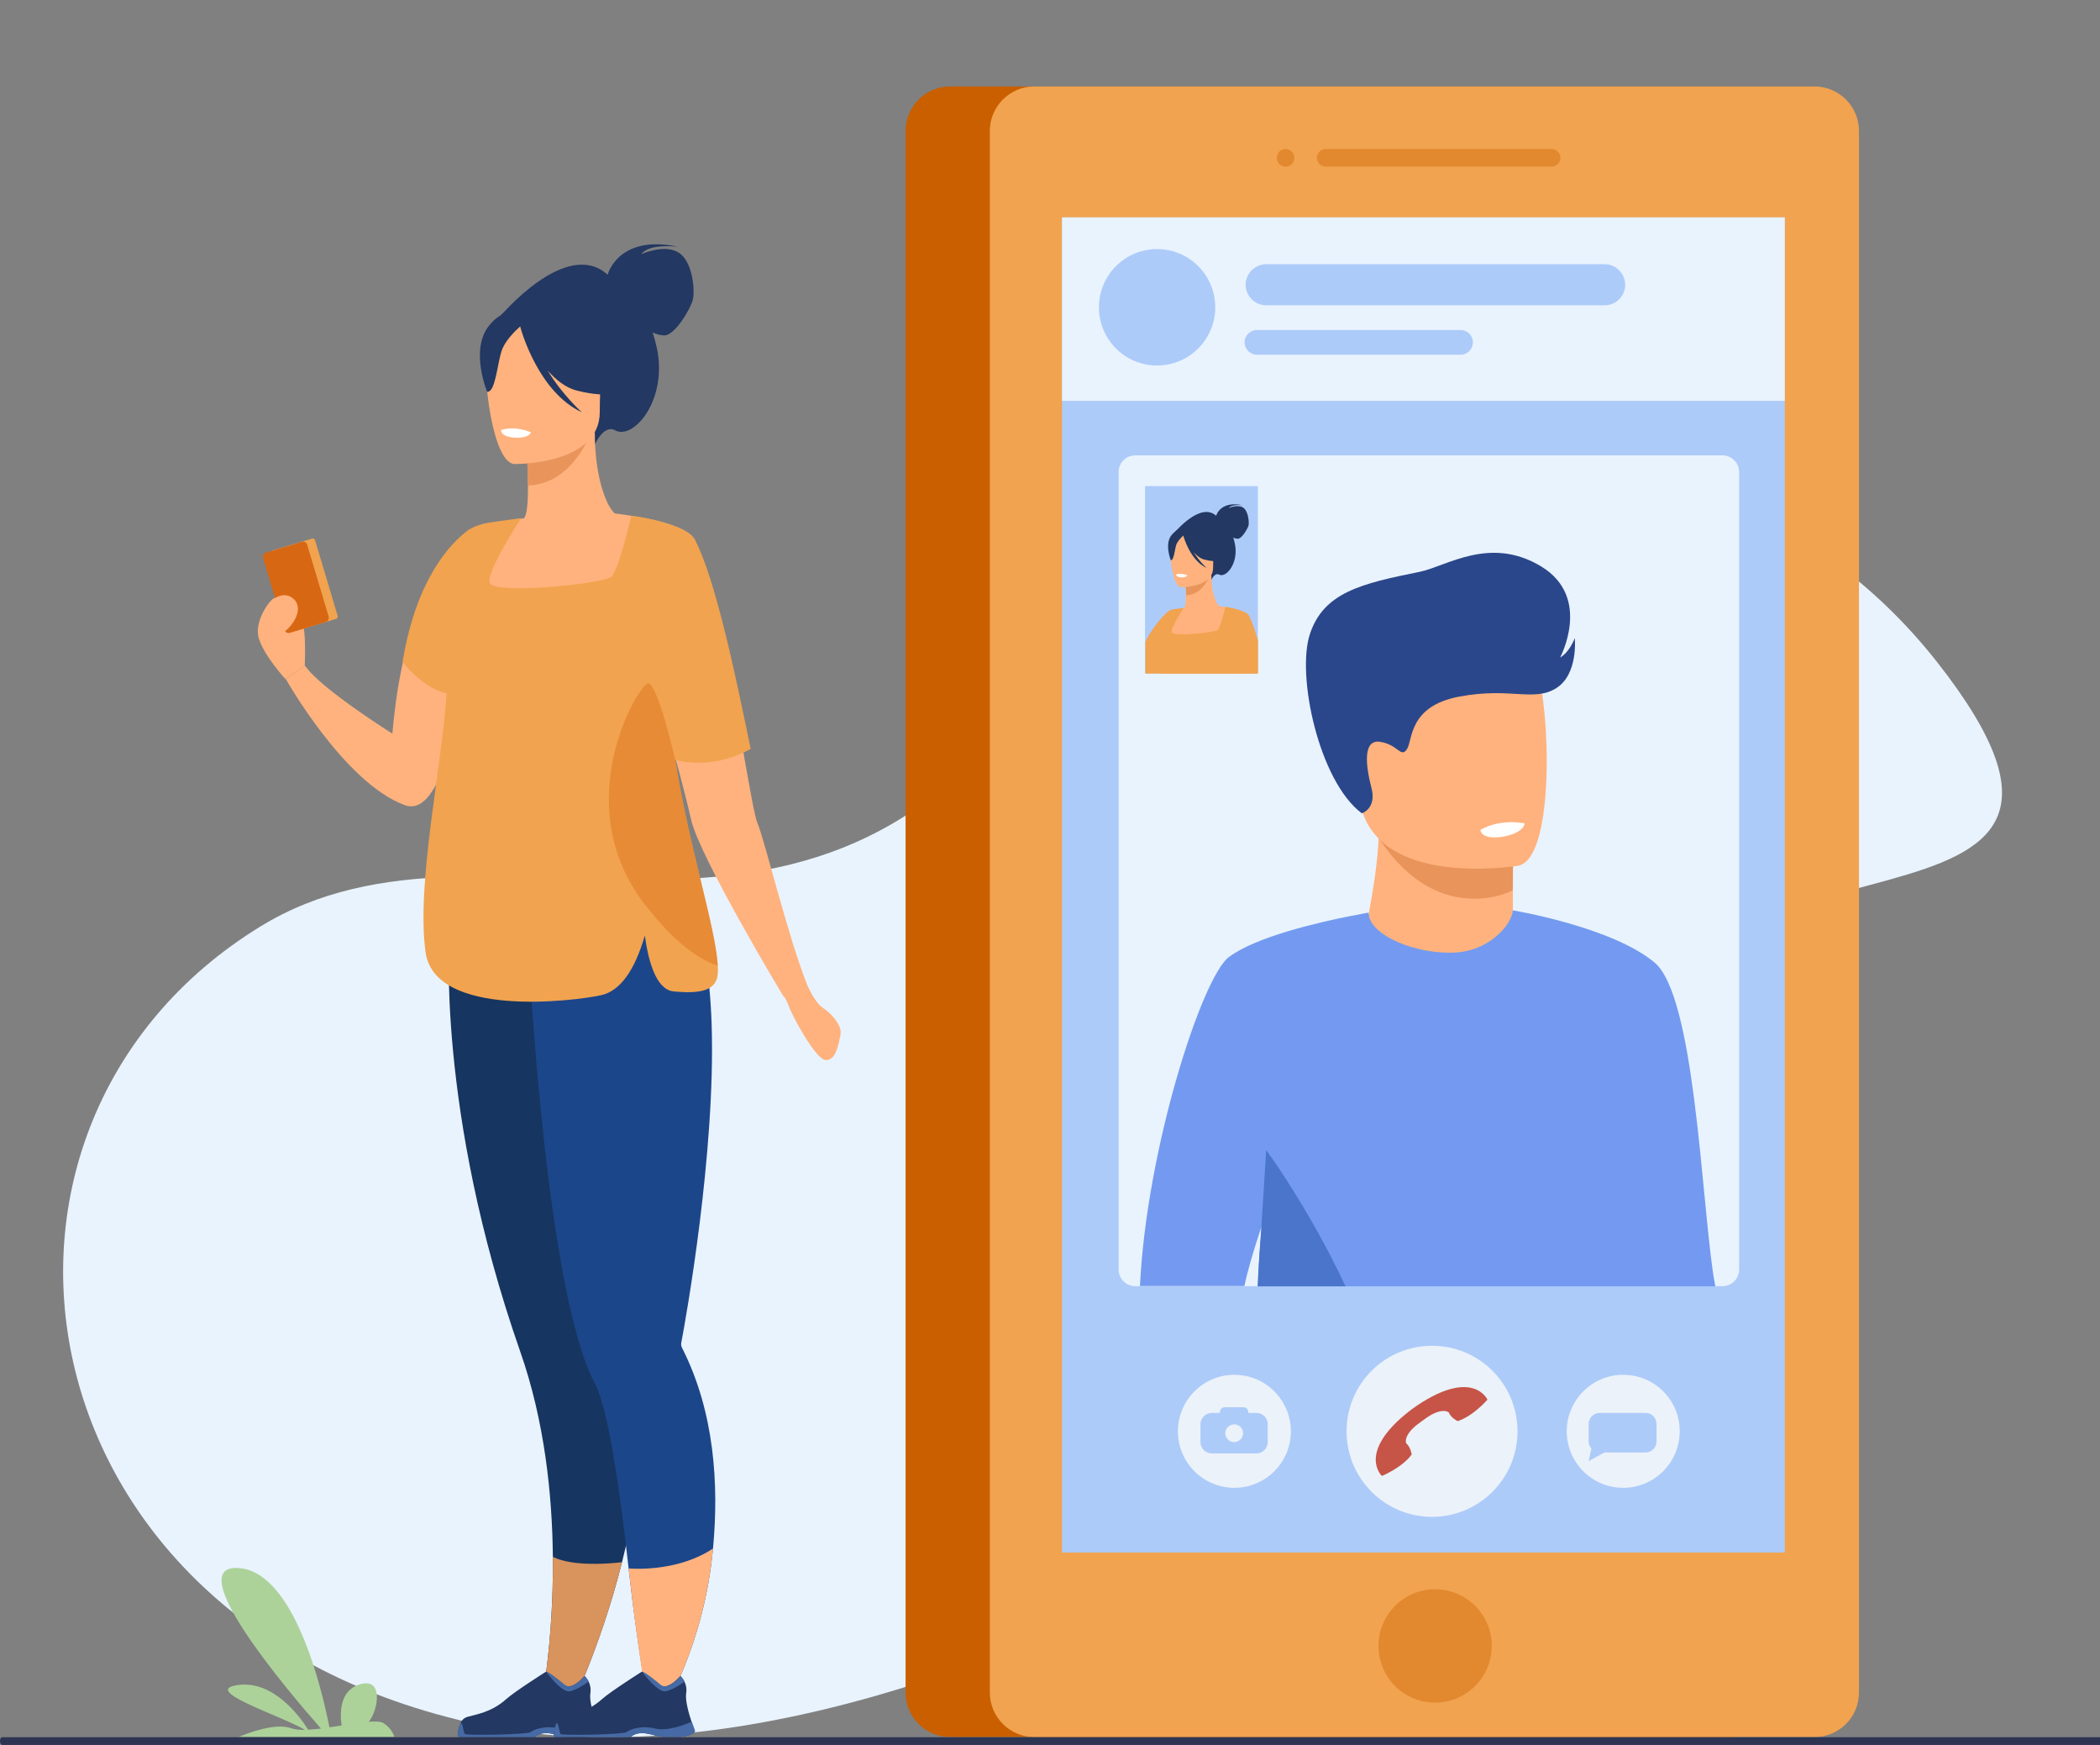 <svg width="325" height="270" viewBox="0 0 325 270" fill="none" xmlns="http://www.w3.org/2000/svg">
<rect x="0" y="0" width="325" height="270" fill="#808080" stroke="none"/>
<g clip-path="url(#clip0_1304:42710)">
<path d="M73.986 266.818C1.814 251.364 -9.638 174.091 40.212 143.411C76.938 120.807 127.085 160.949 164.337 100.258C186.02 64.943 261.861 54.215 299.782 102.433C337.702 150.65 255.889 123.573 258.972 163.792C262.055 204.011 146.158 282.273 73.986 266.818Z" fill="#E9F3FE"/>
<path d="M267.784 268.781H147.026C143.229 268.781 140.148 265.675 140.148 261.9V20.262C140.148 16.463 143.253 13.38 147.026 13.38H267.784C271.581 13.38 274.662 16.487 274.662 20.262V261.9C274.662 265.699 271.557 268.781 267.784 268.781Z" fill="#CA5F00"/>
<path d="M280.823 268.781H160.065C156.268 268.781 153.188 265.675 153.188 261.9V20.262C153.188 16.463 156.292 13.38 160.065 13.38H280.823C284.62 13.38 287.701 16.487 287.701 20.262V261.9C287.701 265.699 284.596 268.781 280.823 268.781Z" fill="#F1A34F"/>
<path opacity="0.4" d="M240.153 25.781H205.17C204.429 25.781 203.809 25.16 203.809 24.419C203.809 23.679 204.429 23.058 205.17 23.058H240.129C240.87 23.058 241.49 23.679 241.49 24.419C241.514 25.16 240.893 25.781 240.153 25.781Z" fill="#CA5F00"/>
<path opacity="0.4" d="M198.963 25.781C198.222 25.781 197.602 25.16 197.602 24.419C197.602 23.679 198.222 23.058 198.963 23.058C199.703 23.058 200.324 23.679 200.324 24.419C200.324 25.16 199.727 25.781 198.963 25.781Z" fill="#CA5F00"/>
<path opacity="0.4" d="M213.34 254.684C213.34 249.834 217.28 245.915 222.104 245.915C226.951 245.915 230.867 249.858 230.867 254.684C230.867 259.511 226.927 263.453 222.104 263.453C217.256 263.453 213.34 259.535 213.34 254.684Z" fill="#CA5F00"/>
<path d="M276.215 33.642H164.363V240.228H276.215V33.642Z" fill="#ADCBF9"/>
<path d="M276.215 33.642H164.363V62.028H276.215V33.642Z" fill="#E9F3FE"/>
<path d="M179.073 56.557C184.045 56.557 188.075 52.524 188.075 47.549C188.075 42.574 184.045 38.541 179.073 38.541C174.101 38.541 170.07 42.574 170.07 47.549C170.07 52.524 174.101 56.557 179.073 56.557Z" fill="#ADCBF9"/>
<path d="M248.345 40.882H195.953C194.21 40.882 192.777 42.316 192.777 44.06C192.777 45.804 194.21 47.238 195.953 47.238H248.345C250.088 47.238 251.521 45.804 251.521 44.06C251.497 42.316 250.088 40.882 248.345 40.882Z" fill="#ADCBF9"/>
<path d="M226.045 51.061H194.524C193.473 51.061 192.613 51.921 192.613 52.972C192.613 54.024 193.473 54.884 194.524 54.884H226.045C227.095 54.884 227.955 54.024 227.955 52.972C227.955 51.921 227.095 51.061 226.045 51.061Z" fill="#ADCBF9"/>
<path d="M269.144 73.019V196.455C269.144 197.865 267.998 199.011 266.589 199.011H175.68C174.271 199.011 173.125 197.865 173.125 196.455V73.019C173.125 71.61 174.271 70.463 175.68 70.463H266.589C267.974 70.463 269.144 71.61 269.144 73.019Z" fill="#E9F3FE"/>
<path d="M221.624 208.234C214.317 208.234 208.395 214.16 208.395 221.472C208.395 228.783 214.317 234.709 221.624 234.709C228.931 234.709 234.853 228.783 234.853 221.472C234.853 214.16 228.931 208.234 221.624 208.234Z" fill="#EBF2F9"/>
<path d="M219.38 217.433C219.237 217.529 219.094 217.625 218.974 217.72C218.903 217.768 218.831 217.84 218.736 217.887C218.664 217.935 218.568 218.007 218.497 218.055C218.354 218.15 218.234 218.246 218.091 218.365C209.924 224.769 213.864 228.377 213.864 228.377C213.864 228.377 216.992 227.11 218.473 225.056C218.473 225.056 218.33 223.933 217.613 223.311C217.613 223.311 217.064 221.973 219.858 220.038L220.383 219.656C223.106 217.601 224.204 218.533 224.204 218.533C224.562 219.417 225.589 219.894 225.589 219.894C228.001 219.13 230.198 216.573 230.198 216.573C230.198 216.573 228.025 211.675 219.38 217.433Z" fill="#C65447"/>
<path d="M191.037 212.727C186.213 212.727 182.297 216.645 182.297 221.472C182.297 226.298 186.213 230.217 191.037 230.217C195.86 230.217 199.777 226.298 199.777 221.472C199.777 216.645 195.86 212.727 191.037 212.727Z" fill="#EBF2F9"/>
<path d="M194.43 218.628H193.188V218.485C193.188 218.079 192.853 217.744 192.448 217.744H189.534C189.128 217.744 188.794 218.079 188.794 218.485V218.628H187.552C186.573 218.628 185.785 219.417 185.785 220.396V223.12C185.785 224.1 186.573 224.888 187.552 224.888H194.43C195.409 224.888 196.197 224.1 196.197 223.12V220.396C196.22 219.417 195.409 218.628 194.43 218.628ZM192.328 222.141C192.113 222.881 191.349 223.288 190.633 223.096C189.892 222.881 189.486 222.117 189.678 221.4C189.892 220.659 190.657 220.253 191.373 220.444C192.113 220.635 192.519 221.4 192.328 222.141Z" fill="#ADCBF9"/>
<path d="M251.213 212.727C246.389 212.727 242.473 216.645 242.473 221.472C242.473 226.298 246.389 230.217 251.213 230.217C256.036 230.217 259.952 226.298 259.952 221.472C259.976 216.645 256.06 212.727 251.213 212.727Z" fill="#EBF2F9"/>
<path d="M254.675 218.628H247.559C246.627 218.628 245.863 219.393 245.863 220.325V223.025C245.863 223.455 246.03 223.837 246.293 224.148L245.863 226.083L248.299 224.745H254.675C255.606 224.745 256.37 223.981 256.37 223.049V220.349C256.37 219.393 255.606 218.628 254.675 218.628Z" fill="#ADCBF9"/>
<path d="M234.139 137.796V139.994C234.139 139.994 234.736 146.851 226.307 147.855C217.878 148.858 211.478 147.425 211.693 142.12C212.457 138.034 213.293 132.969 213.34 129.576C213.364 128.31 213.269 126.972 213.03 125.466L229.387 125.132L234.211 125.92L234.139 137.796Z" fill="#FFB27D"/>
<path d="M234.185 125.92L234.113 137.772C232.37 138.584 230.412 139.062 228.215 139.062C220.693 139.062 215.846 133.542 213.314 129.552C213.338 128.286 213.243 126.948 213.004 125.442L229.361 125.108L234.185 125.92Z" fill="#E8945B"/>
<path d="M265.134 197.124C263.272 184.532 262.221 154.067 256.06 148.93C249.469 143.435 234.401 140.902 234.091 140.854C234.091 141.045 234.067 141.236 234.019 141.427C233.47 143.626 230.127 147.066 225.423 147.377C219.357 147.783 211.907 144.773 211.811 141.284C211.811 141.26 211.811 141.236 211.811 141.212C211.811 141.189 210.355 141.475 209.447 141.666L209.017 141.738C204.17 142.694 194.355 144.94 190.176 148.094C186.045 151.2 177.449 177.65 176.422 198.988H192.588C193.018 196.861 193.949 193.659 195.215 189.836C195.215 189.836 195.215 189.812 195.239 189.812L195.215 190.195C195.215 190.242 195.215 190.266 195.215 190.314C195.215 190.386 195.215 190.458 195.191 190.529C195.167 190.864 195.143 191.198 195.12 191.533C195.12 191.533 195.12 191.533 195.12 191.557C195.096 191.963 195.072 192.369 195.024 192.799C194.976 193.635 194.905 194.496 194.857 195.356C194.857 195.475 194.833 195.571 194.833 195.69C194.761 196.789 194.714 197.912 194.666 199.035H246.078H257.445H265.469C265.349 198.462 265.254 197.817 265.134 197.124Z" fill="#739AF0"/>
<path d="M208.228 199.035H194.641C194.688 197.912 194.736 196.789 194.808 195.69C194.808 195.571 194.808 195.475 194.832 195.356C194.879 194.495 194.927 193.635 194.999 192.799C195.023 192.393 195.047 191.963 195.094 191.557C195.094 191.557 195.094 191.557 195.094 191.533C195.118 191.198 195.142 190.864 195.166 190.529C195.166 190.457 195.166 190.386 195.19 190.314L195.214 189.86L195.954 177.961C195.954 177.961 196.193 178.295 196.647 178.917C197.029 179.466 197.554 180.231 198.199 181.187C200.634 184.89 204.694 191.413 208.228 199.035Z" fill="#4A75CB"/>
<path d="M235.024 133.949C235.024 133.949 212.553 137.748 210.404 123.722C208.255 109.673 203.909 100.712 218.165 97.702C232.421 94.667 236.027 99.613 237.889 104.129C239.752 108.621 240.826 132.587 235.024 133.949Z" fill="#FFB27D"/>
<path d="M210.761 125.849C210.761 125.849 213.101 125.108 212.242 121.882C211.406 118.657 210.809 114.356 213.603 114.786C216.373 115.216 216.803 117.342 217.734 115.933C218.665 114.523 217.949 109.266 225.853 107.785C233.757 106.303 237.363 108.645 240.825 106.495C244.288 104.344 243.715 98.729 243.715 98.729C243.715 98.729 242.951 100.88 241.446 101.74C241.446 101.74 246.437 92.445 238.509 87.642C230.581 82.84 223.823 87.642 219.716 88.479C210.689 90.295 204.887 91.657 202.738 98.06C200.588 104.464 204.123 120.903 210.761 125.849Z" fill="#2B478B"/>
<path d="M235.955 127.402C235.955 127.402 235.955 128.907 232.373 129.504C232.373 129.504 229.364 130.006 229.102 128.429C229.102 128.429 231.704 126.661 235.955 127.402Z" fill="white"/>
<path d="M194.667 75.218H177.211V104.201H194.667V75.218Z" fill="#ADCBF9"/>
<path d="M192.35 78.515C191.514 78.013 190.177 78.611 190.177 78.611C190.63 77.966 192.326 78.18 192.326 78.18C188.959 77.464 188.266 79.614 188.219 79.805C185.783 77.607 181.891 82.29 181.891 82.29L187.478 89.721C187.478 89.721 187.98 88.55 188.672 88.909C189.723 89.482 191.753 87.165 191.108 84.106C191.036 83.772 190.965 83.485 190.869 83.198C191.084 83.294 191.347 83.365 191.562 83.365C192.183 83.365 193.09 81.812 193.233 81.287C193.329 80.761 193.186 79.017 192.35 78.515Z" fill="#233862"/>
<path d="M192.779 104.225H179.502C179.431 103.699 179.407 103.15 179.455 102.528C179.55 101.166 179.956 99.757 180.481 98.49C181.484 96.005 182.869 94.094 182.869 94.094H182.893C182.941 94.094 183.013 94.094 183.084 94.07C183.132 94.07 183.204 94.07 183.251 94.046C183.466 93.927 183.514 93.042 183.514 92.111C183.514 92.063 183.514 92.015 183.514 91.967C183.514 91.943 183.514 91.919 183.514 91.895C183.514 91.872 183.514 91.824 183.514 91.8C183.514 91.776 183.514 91.728 183.514 91.704C183.514 91.68 183.514 91.633 183.514 91.609C183.514 91.585 183.514 91.537 183.514 91.513C183.514 91.489 183.514 91.442 183.514 91.418C183.514 91.298 183.514 91.179 183.49 91.059C183.49 90.988 183.49 90.94 183.49 90.868C183.49 90.868 183.49 90.868 183.49 90.844C183.49 90.796 183.49 90.772 183.49 90.725C183.49 90.653 183.49 90.581 183.49 90.51C183.49 90.486 183.49 90.486 183.49 90.462C183.49 90.39 183.49 90.342 183.49 90.271C183.49 90.247 183.49 90.223 183.49 90.199C183.49 90.175 183.49 90.151 183.49 90.127C183.49 90.103 183.49 90.08 183.49 90.08C183.49 90.056 183.49 90.056 183.49 90.032C183.49 90.008 183.49 89.984 183.49 89.96V89.936C183.49 89.912 183.49 89.888 183.49 89.865V89.841C183.49 89.841 183.49 89.841 183.49 89.817V89.793L187.048 89.1L187.263 89.052L187.478 89.004C187.478 89.243 187.478 89.458 187.502 89.697C187.597 91.943 188.218 93.401 188.672 93.759C188.72 93.807 188.768 93.831 188.815 93.831C189.054 93.879 189.293 93.998 189.556 94.213C191.203 95.551 193.233 99.972 192.779 104.225Z" fill="#FFB27D"/>
<path d="M183.465 89.817C183.465 89.817 183.56 91.011 183.56 92.111C185.662 92.063 186.784 90.127 187.238 89.052L183.465 89.817Z" fill="#E8945B"/>
<path d="M187.622 88.67C187.622 88.67 188.72 86.926 188.983 85.42C189.174 84.345 188.624 80.403 184.66 80.976C184.66 80.976 183.514 81.096 182.416 81.812C181.556 82.386 180.314 83.652 181.699 87.117L182.058 88.288L187.622 88.67Z" fill="#233862"/>
<path d="M182.752 90.868C182.752 90.868 187.743 90.94 187.743 87.834C187.743 84.728 188.388 82.649 185.212 82.458C182.036 82.266 181.415 83.461 181.152 84.489C180.913 85.54 181.463 90.773 182.752 90.868Z" fill="#FFB27D"/>
<path d="M191.106 104.225C190.581 102.313 190.151 100.832 190.151 100.832L189.793 99.231L189.053 96.005L188.527 93.783C188.527 93.783 188.551 93.783 188.623 93.783C188.79 93.807 189.148 93.855 189.578 93.927C190.39 94.046 191.512 94.285 192.3 94.596C192.3 94.596 192.324 94.596 192.324 94.62C192.73 94.787 193.041 94.978 193.208 95.217C193.232 95.241 193.255 95.288 193.279 95.312C193.733 96.316 194.187 98.012 194.64 99.948V104.225H191.106Z" fill="#FFB27D"/>
<path d="M186.402 86.591C188.504 87.141 189.411 86.567 189.411 86.567C189.411 86.567 187.811 85.277 187.477 83.055C187.477 83.055 185.925 80.642 183.393 81.956C183.25 82.051 183.107 82.171 182.987 82.338C182.653 82.051 182.08 81.86 181.316 82.792C180.17 84.202 181.196 86.687 181.196 86.687C181.674 86.734 181.793 85.11 182.032 84.321C182.223 83.748 182.82 83.15 183.131 82.864C183.226 83.222 184.229 86.711 186.736 87.881C186.736 87.881 185.59 86.854 184.731 85.42C185.184 85.97 185.757 86.424 186.402 86.591Z" fill="#233862"/>
<path d="M193.329 95.312C193.305 95.265 193.281 95.241 193.257 95.193C193.209 95.121 193.138 95.05 193.042 95.002L193.066 94.978C192.851 94.835 192.612 94.691 192.35 94.596C191.18 94.094 189.627 93.903 189.627 93.903C189.627 93.927 189.604 94.046 189.556 94.237C189.46 94.643 189.293 95.336 189.078 96.005C188.863 96.698 188.648 97.32 188.457 97.487C188.004 97.893 181.484 98.562 181.341 97.821C181.198 97.105 183.037 94.333 183.18 94.07C183.18 94.07 183.156 94.07 183.132 94.07C183.084 94.07 182.989 94.094 182.941 94.094H182.917C182.177 94.189 181.652 94.261 181.27 94.333C180.529 94.452 177.974 97.582 177.258 99.35V104.225H178.858H179.765H194.69V99.112C194.212 97.535 193.759 96.173 193.329 95.312Z" fill="#F1A34F"/>
<path d="M183.752 89.028C183.752 89.028 183.656 89.387 182.749 89.339C182.749 89.339 181.984 89.291 182.008 88.885C182.008 88.885 182.749 88.598 183.752 89.028Z" fill="white"/>
<path d="M105.001 39.066C102.781 37.704 99.246 39.329 99.246 39.329C100.464 37.609 104.93 38.182 104.93 38.182C96.047 36.295 94.184 41.981 94.041 42.507C87.593 36.677 77.277 49.102 77.277 49.102L92.083 68.742C92.083 68.742 93.444 65.612 95.211 66.592C98.005 68.121 103.378 61.957 101.658 53.857C101.467 52.972 101.252 52.184 100.99 51.443C101.563 51.706 102.231 51.897 102.828 51.897C104.452 51.897 106.888 47.764 107.222 46.378C107.58 44.992 107.222 40.428 105.001 39.066Z" fill="#233862"/>
<path d="M62.638 124.582C53.253 121.118 44.227 105.061 44.227 105.061L47.188 102.982C49.647 106.59 60.727 113.519 60.727 113.519C60.99 110.485 61.348 107.713 61.802 105.228C64.882 88.24 71.927 83.222 73.813 82.147C74.124 81.98 74.291 81.908 74.291 81.908C74.291 81.908 74.291 82.027 74.267 82.266C74.243 82.768 74.171 83.796 74.076 85.229C73.336 95.742 70.47 127.473 62.638 124.582Z" fill="#FFB27D"/>
<path d="M107.983 141.929C103.351 131.535 101.13 128.596 101.058 125.323C100.987 122.742 102.276 119.947 104.76 113.089C105.333 111.465 105.739 109.816 106.001 108.143C107.96 94.954 100.342 80.665 95.59 79.71C94.277 79.351 92.032 74.596 92.056 66.903L91.459 67.022L81.477 69.005C81.477 69.005 81.716 72.159 81.716 75.122C81.716 77.583 81.573 79.925 81.023 80.211C80.307 80.283 79.877 80.331 79.877 80.331C79.877 80.331 71.543 91.895 70.851 102.648C70.158 113.4 77.513 118.083 70.803 139.564C63.902 161.522 110.539 147.664 107.983 141.929Z" fill="#FFB27D"/>
<path d="M81.453 69.005C81.453 69.005 81.692 72.159 81.692 75.122C87.28 74.955 90.241 69.865 91.435 67.046L81.453 69.005Z" fill="#E8945B"/>
<path d="M92.464 65.923C92.464 65.923 95.401 61.288 96.093 57.345C96.595 54.526 95.162 44.036 84.631 45.565C84.631 45.565 81.575 45.876 78.709 47.811C76.417 49.364 73.121 52.686 76.823 61.837L77.778 64.919L92.464 65.923Z" fill="#233862"/>
<path d="M79.592 71.801C79.592 71.801 92.798 72.016 92.822 63.772C92.822 55.529 94.541 50.01 86.111 49.532C77.682 49.054 76.034 52.184 75.366 54.932C74.673 57.679 76.154 71.538 79.592 71.801Z" fill="#FFB27D"/>
<path d="M96.26 241.734C92.94 254.971 87.926 265.126 87.926 265.126L83.556 264.815C83.556 264.815 85.705 254.636 85.562 240.897C85.466 231.292 84.296 219.919 80.499 209.095C67.461 171.82 69.562 144.701 69.562 144.701L94.087 147.568L95.233 147.712C95.328 158.989 95.615 174.281 95.878 186.252C96.093 197.004 96.307 205.081 96.307 205.081C101.036 215.212 99.34 229.548 96.26 241.734Z" fill="#163560"/>
<path d="M110.348 239.607C108.939 254.66 102.73 264.409 102.73 264.409L100.653 265.914C100.653 265.914 98.671 255.305 97.286 242.689C95.948 230.695 94.134 218.007 92.08 214.112C83.889 198.749 81.43 140.758 81.43 140.758L106.288 139.516C108.796 143.721 109.87 150.626 110.133 158.464C110.778 178.272 106.145 204.077 105.429 207.804C105.381 208.091 105.452 208.378 105.596 208.641C110.563 218.461 111.279 229.667 110.348 239.607Z" fill="#1C468A"/>
<path d="M89.24 60.427C94.804 61.861 97.192 60.356 97.192 60.356C97.192 60.356 92.942 56.963 92.058 51.061C92.058 51.061 89.622 43.367 80.166 49.149C79.306 48.409 77.754 47.859 75.724 50.344C72.668 54.072 75.39 60.618 75.39 60.618C76.656 60.762 76.942 56.437 77.611 54.358C78.088 52.805 79.688 51.228 80.5 50.511C80.763 51.491 83.437 60.714 90.052 63.796C90.052 63.796 86.996 61.072 84.751 57.321C86.04 58.779 87.545 59.997 89.24 60.427Z" fill="#233862"/>
<path d="M127.351 155.955C126.348 155.31 125.369 153.374 125.01 152.61C121.93 144.964 118.396 130.102 117.226 127.378C116.796 126.374 115.984 121.691 114.909 115.622C112.975 104.774 110.253 89.554 107.507 83.509C107.173 82.792 106.241 82.171 104.999 81.645C101.274 80.092 94.898 79.423 94.898 79.423L98.242 93.855L99.221 98.084C99.221 98.084 102.182 108.55 104.474 117.08C105.596 121.213 106.528 124.893 106.934 126.733C108.128 132.396 121.214 154.115 121.214 154.115C121.214 154.115 121.62 154.378 122.073 155.692C122.527 157.006 126.228 164.031 127.828 164.031C129.404 164.031 129.739 161.642 130.073 160.136C130.383 158.655 128.592 156.743 127.351 155.955Z" fill="#FFB27D"/>
<path d="M47.163 103.006C47.163 102.6 47.498 96.698 46.447 95.456C45.396 94.213 43.247 92.445 42.578 92.493C41.91 92.541 39.259 96.053 40.047 98.753C40.835 101.453 44.178 105.085 44.178 105.085L47.163 103.006Z" fill="#FFB27D"/>
<path d="M51.989 95.766L45.876 97.606C45.66 97.678 45.469 97.558 45.398 97.343L41.911 85.659C41.84 85.444 41.959 85.253 42.174 85.181L48.287 83.341C48.502 83.27 48.693 83.389 48.765 83.604L52.251 95.288C52.323 95.504 52.203 95.719 51.989 95.766Z" fill="#F1A34F"/>
<path d="M50.412 96.244L44.872 97.917C44.514 98.036 44.132 97.821 44.036 97.463L40.717 86.352C40.597 85.994 40.812 85.611 41.17 85.516L46.711 83.843C47.069 83.724 47.451 83.939 47.546 84.297L50.865 95.408C50.961 95.766 50.77 96.149 50.412 96.244Z" fill="#D86713"/>
<path d="M110.347 239.607C108.938 254.66 102.73 264.409 102.73 264.409L100.604 266.344C100.604 266.344 98.67 255.329 97.285 242.689C98.742 242.809 105.213 243.024 110.347 239.607Z" fill="#FFB27D"/>
<path d="M104.524 117.581C106.004 117.988 110.732 118.872 116.177 115.885C113.932 104.942 110.756 89.626 107.556 83.533C107.413 83.246 107.127 82.959 106.768 82.697C106.792 82.673 106.792 82.649 106.792 82.649C103.807 80.474 97.694 79.805 97.694 79.805C97.694 79.805 95.808 88.168 94.614 89.243C93.42 90.343 76.179 92.111 75.773 90.127C75.391 88.24 80.262 80.857 80.62 80.212C80.644 80.188 79.832 80.283 79.832 80.283C77.874 80.546 76.489 80.737 75.486 80.904C73.528 81.239 72.334 82.075 72.215 82.219C69.898 83.987 64.43 89.387 62.305 102.409C62.305 102.409 65.003 106.112 68.8 107.212C68.895 107.235 68.991 107.259 69.11 107.283C68.442 118.322 64.382 136.696 65.863 147.329C67.272 157.556 88.739 154.927 93.014 153.996C95.927 153.35 98.196 150.268 99.796 144.773C100.321 148.619 101.515 153.112 104.213 153.398C108.607 153.852 110.422 153.088 110.947 151.439C111.091 150.961 111.138 150.292 111.091 149.456C110.804 143.697 106.434 130.173 104.524 117.581Z" fill="#F1A34F"/>
<path d="M96.259 241.733C92.939 254.971 87.925 265.126 87.925 265.126L83.555 264.815C83.555 264.815 85.704 254.636 85.561 240.897C87.065 241.638 90.122 242.379 96.259 241.733Z" fill="#D9935C"/>
<path d="M90.457 268.757H87.663C86.731 268.614 86.039 268.351 85.084 268.208C83.627 268.017 82.959 268.614 82.839 268.757C82.815 268.781 82.815 268.781 82.815 268.781H70.995C70.708 268.351 70.971 267.371 71.258 266.655C71.449 266.153 71.855 265.794 72.356 265.651C73.598 265.293 76.081 264.958 78.35 262.903C79.615 261.756 84.487 258.674 84.487 258.674H84.511C84.606 258.674 85.132 258.841 87.352 260.705C88.499 261.661 90.457 259.343 90.457 259.343C90.457 259.343 90.815 259.654 91.102 260.203C91.316 260.657 91.484 261.255 91.364 262.019C91.197 263.094 91.746 265.054 92.2 266.416C92.487 267.228 92.701 267.802 92.701 267.802C92.701 267.802 92.845 268.471 90.457 268.757Z" fill="#233862"/>
<path d="M91.103 260.203C90.434 260.681 89.025 261.589 88.118 261.709C86.852 261.876 84.512 258.674 84.512 258.674H84.536C84.631 258.674 85.156 258.841 87.377 260.705C88.523 261.661 90.482 259.343 90.482 259.343C90.482 259.343 90.84 259.63 91.103 260.203Z" fill="#466AA5"/>
<path d="M90.457 268.757H87.663C86.731 268.614 86.039 268.351 85.084 268.208C83.627 268.017 82.959 268.614 82.839 268.757C82.815 268.781 82.815 268.781 82.815 268.781H70.995C70.708 268.351 70.971 267.371 71.258 266.655C71.616 266.344 71.711 268.041 71.926 268.303C72.117 268.566 81.573 268.399 82.123 268.017C82.672 267.61 84.296 266.918 86.588 267.467C88.57 267.945 91.507 266.726 92.224 266.392C92.51 267.204 92.725 267.778 92.725 267.778C92.725 267.778 92.845 268.471 90.457 268.757Z" fill="#466AA5"/>
<path d="M105.284 268.757H102.49C101.559 268.614 100.866 268.351 99.911 268.208C98.455 268.017 97.786 268.614 97.667 268.757C97.643 268.781 97.643 268.781 97.643 268.781H85.822C85.536 268.351 85.822 267.371 86.085 266.655C86.276 266.153 86.682 265.794 87.184 265.651C88.425 265.293 90.909 264.958 93.177 262.903C94.443 261.756 99.314 258.674 99.314 258.674H99.338C99.434 258.674 99.959 258.841 102.18 260.705C103.326 261.661 105.284 259.343 105.284 259.343C105.284 259.343 105.642 259.654 105.929 260.203C106.144 260.657 106.311 261.255 106.192 262.019C106.024 263.094 106.574 265.054 107.027 266.416C107.314 267.228 107.529 267.802 107.529 267.802C107.529 267.802 107.696 268.471 105.284 268.757Z" fill="#233862"/>
<path d="M105.954 260.203C105.285 260.681 103.877 261.589 102.969 261.709C101.703 261.876 99.363 258.674 99.363 258.674H99.387C99.483 258.674 100.008 258.841 102.229 260.705C103.375 261.661 105.333 259.343 105.333 259.343C105.333 259.343 105.667 259.63 105.954 260.203Z" fill="#466AA5"/>
<path d="M105.284 268.757H102.49C101.559 268.614 100.867 268.351 99.911 268.208C98.455 268.017 97.786 268.614 97.667 268.757C97.643 268.781 97.643 268.781 97.643 268.781H85.822C85.536 268.351 85.822 267.371 86.085 266.655C86.443 266.344 86.539 268.041 86.754 268.303C86.945 268.566 96.401 268.399 96.95 268.017C97.499 267.61 99.123 266.918 101.416 267.467C103.398 267.945 106.335 266.726 107.051 266.392C107.338 267.204 107.553 267.778 107.553 267.778C107.553 267.778 107.696 268.471 105.284 268.757Z" fill="#466AA5"/>
<path opacity="0.4" d="M111.087 149.432C108.126 148.452 104.353 145.824 99.792 139.946C87.757 124.367 98.765 106.088 100.246 105.754C101.726 105.419 104.497 117.581 104.497 117.581C106.431 130.173 110.801 143.697 111.087 149.432Z" fill="#D86713"/>
<path d="M42.054 92.899C42.054 92.899 43.988 91.155 45.564 92.803C47.14 94.452 44.967 97.415 43.367 98.132C41.767 98.849 41.242 99.231 41.242 99.231L42.054 92.899Z" fill="#FFB27D"/>
<path d="M82.169 66.903C82.169 66.903 81.93 67.882 79.519 67.715C79.519 67.715 77.489 67.595 77.56 66.52C77.56 66.544 79.519 65.779 82.169 66.903Z" fill="white"/>
<path d="M45.084 267.419C45.61 267.611 46.35 267.682 47.186 267.658C43.365 265.412 30.948 261.518 36.846 260.729C42.267 259.988 46.35 265.508 47.687 267.634C48.308 267.611 48.977 267.539 49.669 267.467C44.273 261.326 28.058 242.14 36.846 242.618C45.49 243.096 49.765 261.135 50.983 267.276C51.604 267.18 52.248 267.085 52.869 266.989C52.583 265.03 52.583 261.709 55.496 260.681C59.508 259.295 58.505 264.719 57.072 266.416C58.099 266.344 58.911 266.368 59.317 266.607C60.391 267.276 60.845 268.184 61.036 268.757H36.942C38.47 268.136 42.625 266.535 45.084 267.419Z" fill="#ACD29A"/>
<path d="M350.455 270H0.334C0.148 270 0 269.735 0 269.403C0 269.071 0.148 268.805 0.334 268.805H350.455C350.641 268.805 350.789 269.071 350.789 269.403C350.802 269.735 350.641 270 350.455 270Z" fill="#2E3552"/>
</g>
<defs>
<clipPath id="clip0_1304:42710">
<rect width="325" height="270" fill="white"/>
</clipPath>
</defs>
</svg>
